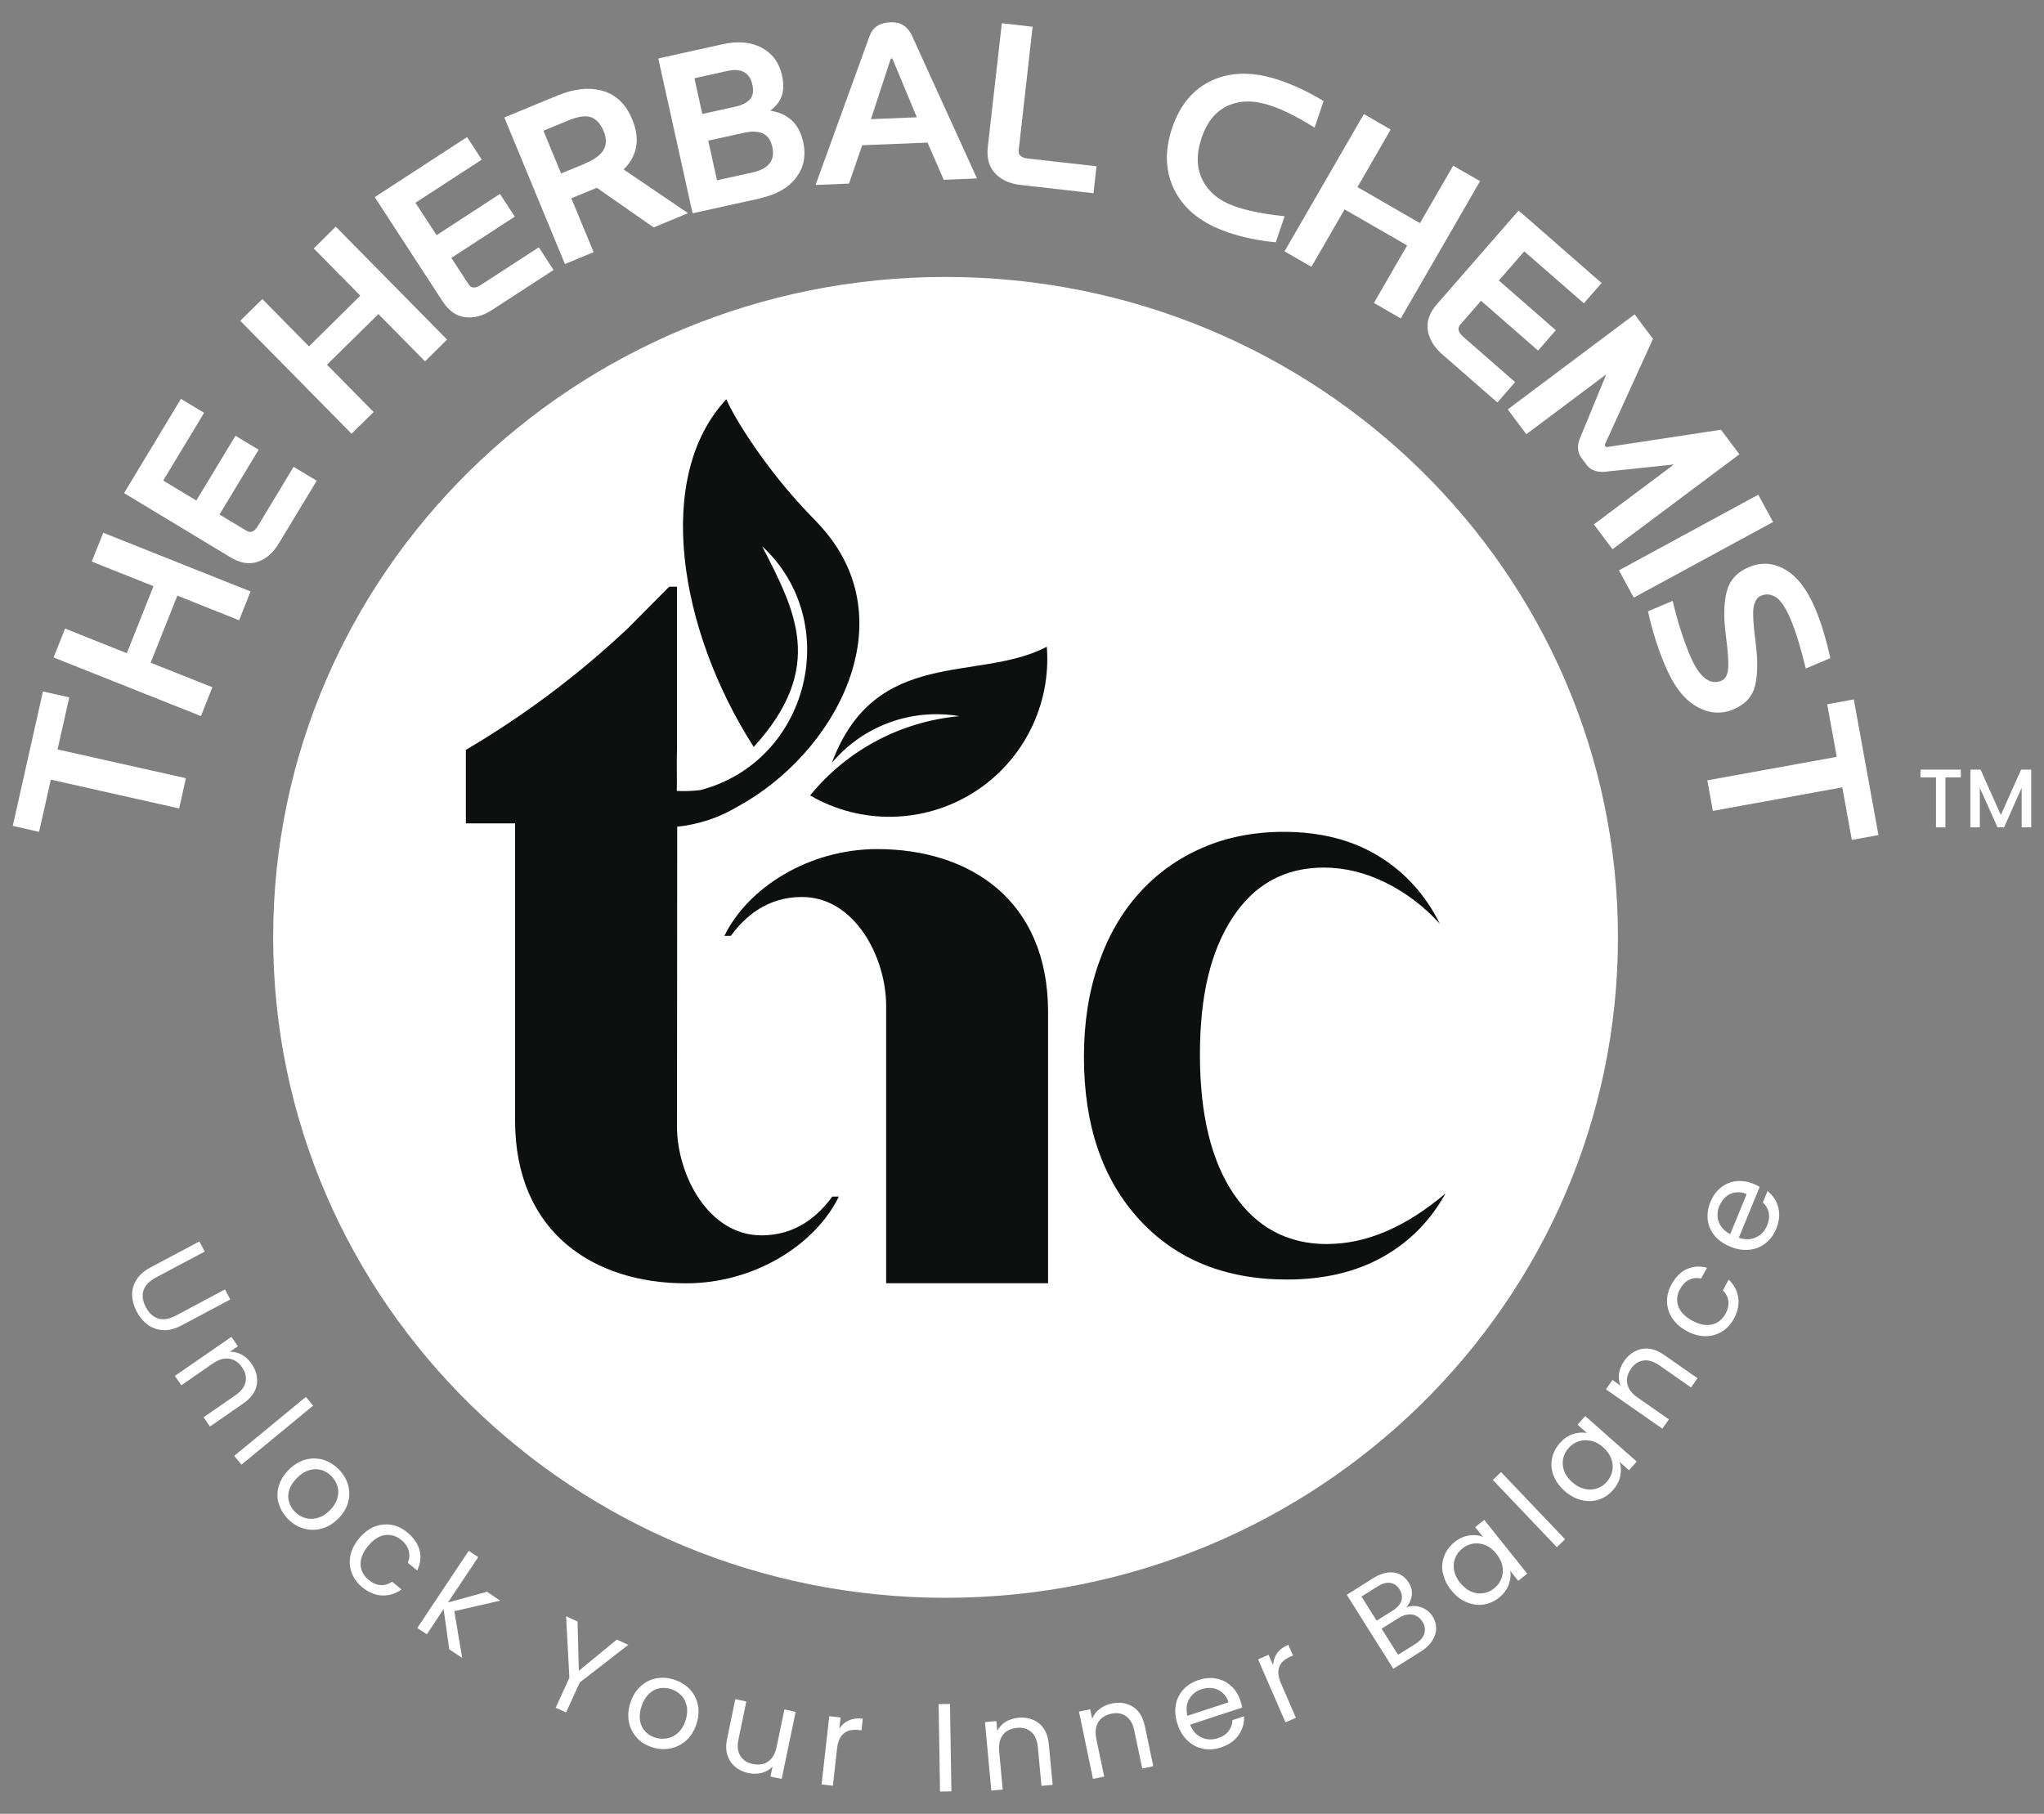<svg width="80" height="71" viewBox="0 0 80 71" fill="none" xmlns="http://www.w3.org/2000/svg">
<rect x="0" y="0" width="80" height="71" fill="#808080" stroke="none"/>
<path d="M63.325 36.693C63.325 50.97 51.544 62.545 37.008 62.545C22.472 62.545 10.691 50.97 10.691 36.693C10.691 22.416 22.472 10.841 37.008 10.841C51.544 10.841 63.325 22.416 63.325 36.693Z" fill="white"/>
<path fill-rule="evenodd" clip-rule="evenodd" d="M29.794 48.356C27.717 48.356 26.497 45.974 26.497 44.098L26.505 32.36C26.928 32.318 27.343 32.226 27.744 32.093H27.747C28.14 31.96 28.517 31.784 28.875 31.571C32.698 29.494 35.534 24.284 32.073 20.549C31.959 20.423 31.844 20.305 31.726 20.183C29.985 18.392 28.696 16.292 28.43 15.628C25.602 18.636 26.543 24.627 29.5 29.238C32.347 26.121 31.109 23.887 29.828 21.38C33.026 24.345 31.669 29.814 27.412 30.927C27.107 30.965 26.798 30.976 26.49 30.961C26.501 30.45 26.478 29.726 26.497 29.349V22.965H26.192L24.573 24.596C22.648 26.41 20.521 28.007 18.234 29.353V32.23H20.159V43.851C20.159 48.26 23.254 50.235 26.852 50.235C29.538 50.235 31.921 48.714 32.831 46.839H32.576C32.02 47.597 31.158 48.359 29.79 48.359" fill="#0E0F0F"/>
<path fill-rule="evenodd" clip-rule="evenodd" d="M34.333 33.237C31.646 33.237 29.264 34.758 28.353 36.633H28.604C29.161 35.874 30.026 35.112 31.39 35.112C33.468 35.112 34.683 37.494 34.683 39.369V50.231H41.021V39.621C41.021 35.211 37.93 33.237 34.333 33.237Z" fill="#0E0F0F"/>
<path fill-rule="evenodd" clip-rule="evenodd" d="M51.952 48.699C50.394 48.699 49.174 48.047 48.29 46.744C47.406 45.44 46.964 43.622 46.964 41.286C46.964 38.95 47.39 37.219 48.244 35.916C49.098 34.612 50.287 33.961 51.815 33.961C52.623 33.961 53.424 34.155 54.22 34.544C55.013 34.933 55.726 35.474 56.354 36.16C55.786 35.02 54.982 34.136 53.95 33.507C52.917 32.878 51.682 32.562 50.241 32.562C49.075 32.562 48.008 32.772 47.051 33.191C46.091 33.61 45.267 34.201 44.581 34.967C43.892 35.733 43.362 36.659 42.985 37.753C42.607 38.847 42.424 40.051 42.424 41.37C42.424 44.038 43.145 46.157 44.581 47.727C46.018 49.301 47.951 50.086 50.378 50.086C51.815 50.086 53.058 49.793 54.106 49.21C55.154 48.626 55.977 47.796 56.575 46.717C55.017 48.036 53.477 48.695 51.949 48.695" fill="#0E0F0F"/>
<path fill-rule="evenodd" clip-rule="evenodd" d="M37.55 28.034C35.263 28.24 33.156 29.357 31.707 31.137C33.693 32.291 36.155 32.246 38.099 31.026C40.042 29.806 41.148 27.604 40.972 25.317C38.285 26.723 34.268 25.283 32.557 29.864C33.777 28.408 35.679 27.714 37.55 28.034Z" fill="#0E0F0F"/>
<path d="M7.276 30.462L7.013 31.647L1.99 30.519L1.529 32.562L0.5 32.329L1.681 27.066L2.711 27.298L2.253 29.337L7.276 30.462Z" fill="white"/>
<path d="M9.807 23.152L9.358 24.28L6.941 23.316L5.897 25.942L8.313 26.902L7.864 28.031L2.097 25.736L2.547 24.604L4.963 25.569L6.008 22.946L3.591 21.982L4.041 20.854L9.807 23.152Z" fill="white"/>
<path d="M12.395 18.819L10.912 21.273C10.687 21.643 10.413 21.883 10.081 21.993C9.75 22.104 9.399 22.043 9.025 21.818L4.856 19.303L7.082 15.613L7.989 16.158L6.388 18.811L7.684 19.592L9.216 17.058L10.123 17.603L8.591 20.141L9.654 20.781C9.814 20.877 9.963 20.808 10.1 20.579L11.491 18.274L12.398 18.819H12.395Z" fill="white"/>
<path d="M17.498 13.293L16.636 14.146L14.811 12.294L12.798 14.276L14.624 16.128L13.759 16.978L9.403 12.557L10.268 11.707L12.093 13.559L14.102 11.574L12.28 9.725L13.141 8.872L17.498 13.293Z" fill="white"/>
<path d="M21.668 10.567L19.263 12.13C18.901 12.366 18.547 12.461 18.2 12.416C17.853 12.37 17.564 12.164 17.323 11.798L14.667 7.716L18.28 5.365L18.856 6.249L16.26 7.937L17.087 9.206L19.568 7.591L20.148 8.479L17.666 10.095L18.345 11.135C18.444 11.291 18.608 11.295 18.833 11.146L21.089 9.679L21.664 10.567H21.668Z" fill="white"/>
<path d="M26.935 8.342L25.582 8.902L23.36 7.351L22.361 7.762L23.234 9.87L22.11 10.335L19.739 4.599L21.805 3.745C22.476 3.467 23.074 3.406 23.596 3.559C24.118 3.711 24.503 4.085 24.747 4.679C25.064 5.445 24.949 6.097 24.408 6.634L26.931 8.345L26.935 8.342ZM22.899 6.398C23.261 6.249 23.501 6.07 23.623 5.868C23.741 5.662 23.745 5.418 23.627 5.136C23.509 4.851 23.345 4.671 23.139 4.591C22.929 4.511 22.621 4.557 22.209 4.729L21.268 5.117L21.961 6.79L22.903 6.402L22.899 6.398Z" fill="white"/>
<path d="M29.767 7.762L27.107 8.349L25.765 2.289L28.288 1.729C28.879 1.599 29.386 1.645 29.809 1.866C30.228 2.091 30.495 2.449 30.605 2.941C30.674 3.257 30.674 3.528 30.598 3.749C30.522 3.97 30.373 4.164 30.148 4.332C30.503 4.389 30.785 4.519 30.998 4.721C31.211 4.923 31.352 5.197 31.433 5.544C31.554 6.089 31.463 6.562 31.158 6.954C30.857 7.351 30.392 7.617 29.767 7.755M28.78 4.176C29.035 4.119 29.222 4.023 29.348 3.894C29.47 3.76 29.504 3.566 29.447 3.315C29.34 2.838 29.016 2.659 28.471 2.777L27.179 3.063L27.488 4.462L28.78 4.176ZM29.447 6.752C30.087 6.611 30.346 6.276 30.228 5.75C30.171 5.491 30.049 5.315 29.866 5.228C29.683 5.14 29.428 5.129 29.104 5.201L27.72 5.506L28.063 7.057L29.447 6.752Z" fill="white"/>
<path d="M38.243 6.985L36.936 7.038L36.303 5.582L33.746 5.685L33.228 7.187L31.92 7.24L34.036 1.405C34.161 1.066 34.436 0.887 34.855 0.872C35.24 0.856 35.514 1.024 35.682 1.371L38.239 6.985H38.243ZM35.884 4.591L34.954 2.358C34.935 2.308 34.916 2.282 34.897 2.286C34.878 2.286 34.859 2.312 34.84 2.366L34.089 4.664L35.884 4.591Z" fill="white"/>
<path d="M42.798 7.564L39.947 7.24C39.516 7.191 39.181 7.038 38.944 6.783C38.708 6.527 38.613 6.184 38.662 5.75L39.211 0.91L40.416 1.047L39.87 5.887C39.848 6.07 39.973 6.177 40.24 6.207L42.916 6.508L42.798 7.56V7.564Z" fill="white"/>
<path d="M48.034 9.084C47.059 8.753 46.376 8.219 45.991 7.484C45.606 6.748 45.568 5.921 45.877 5.01C46.186 4.092 46.719 3.466 47.466 3.135C48.217 2.8 49.094 2.803 50.092 3.143C50.645 3.329 51.217 3.6 51.803 3.954L51.453 4.995C50.797 4.587 50.229 4.301 49.753 4.141C49.109 3.92 48.545 3.92 48.068 4.133C47.588 4.347 47.241 4.77 47.028 5.399C46.815 6.035 46.83 6.592 47.074 7.064C47.322 7.541 47.752 7.88 48.366 8.09C48.873 8.261 49.509 8.387 50.279 8.463L49.932 9.484C49.25 9.42 48.617 9.286 48.034 9.088" fill="white"/>
<path d="M54.825 12.465L53.774 11.859L55.073 9.607L52.626 8.197L51.327 10.445L50.275 9.839L53.381 4.465L54.429 5.071L53.13 7.324L55.576 8.734L56.876 6.485L57.928 7.091L54.825 12.465Z" fill="white"/>
<path d="M58.606 15.754L56.445 13.868C56.121 13.582 55.931 13.269 55.881 12.922C55.832 12.579 55.95 12.24 56.236 11.912L59.437 8.242L62.684 11.078L61.991 11.874L59.658 9.839L58.664 10.979L60.893 12.926L60.2 13.723L57.966 11.775L57.151 12.709C57.029 12.85 57.071 13.006 57.273 13.185L59.3 14.958L58.606 15.754Z" fill="white"/>
<path d="M63.111 21.498L62.383 20.526L65.516 18.182L62.97 18.449C62.566 18.517 62.277 18.434 62.098 18.197L61.896 17.927C61.717 17.691 61.717 17.386 61.896 17.016L62.867 14.653L59.739 16.997L59.011 16.025L63.977 12.305L64.697 13.266L62.826 17.37C62.81 17.408 62.81 17.439 62.829 17.466C62.848 17.492 62.879 17.5 62.921 17.496L67.357 16.822L68.078 17.782L63.108 21.502L63.111 21.498Z" fill="white"/>
<path d="M68.816 19.365L63.364 22.325L63.944 23.394L69.397 20.433L68.816 19.365Z" fill="white"/>
<path d="M65.177 26.071C64.891 25.397 64.666 24.684 64.502 23.929L65.466 23.521C65.665 24.349 65.893 25.065 66.149 25.667C66.507 26.513 66.919 26.837 67.383 26.643C67.525 26.586 67.608 26.437 67.635 26.205C67.662 25.972 67.635 25.515 67.544 24.84C67.456 24.162 67.467 23.602 67.582 23.159C67.696 22.717 67.982 22.397 68.443 22.203C68.927 21.997 69.403 22.027 69.868 22.294C70.337 22.561 70.73 23.072 71.046 23.823C71.275 24.36 71.469 25.008 71.637 25.762L70.677 26.17C70.475 25.343 70.276 24.695 70.078 24.23C69.888 23.784 69.701 23.502 69.506 23.377C69.316 23.255 69.118 23.236 68.923 23.32C68.778 23.381 68.683 23.525 68.637 23.75C68.596 23.975 68.618 24.436 68.71 25.126C68.801 25.816 68.797 26.38 68.698 26.814C68.599 27.253 68.317 27.565 67.86 27.763C67.376 27.969 66.892 27.935 66.404 27.657C65.916 27.382 65.508 26.856 65.181 26.075" fill="white"/>
<path d="M67.041 31.742L66.823 30.546L71.889 29.627L71.515 27.569L72.556 27.378L73.52 32.688L72.479 32.878L72.106 30.82L67.041 31.742Z" fill="white"/>
<path d="M8.016 48.988L6.106 50.006C5.835 50.151 5.672 50.322 5.614 50.52C5.553 50.722 5.588 50.94 5.71 51.172C5.832 51.405 5.996 51.549 6.194 51.614C6.392 51.675 6.628 51.637 6.895 51.492L8.804 50.475L9.014 50.867L7.108 51.881C6.857 52.014 6.617 52.079 6.392 52.068C6.167 52.056 5.965 51.988 5.79 51.862C5.614 51.732 5.47 51.565 5.355 51.351C5.241 51.138 5.18 50.921 5.172 50.707C5.165 50.49 5.222 50.288 5.34 50.097C5.458 49.907 5.645 49.743 5.896 49.609L7.802 48.596L8.012 48.988H8.016Z" fill="white"/>
<path d="M10.052 54.199C10.006 54.477 9.827 54.724 9.522 54.938L8.218 55.841L7.967 55.479L9.217 54.614C9.438 54.462 9.568 54.29 9.61 54.096C9.651 53.905 9.606 53.715 9.472 53.52C9.339 53.326 9.171 53.215 8.969 53.185C8.767 53.154 8.554 53.219 8.321 53.379L7.098 54.225L6.843 53.859L9.057 52.331L9.312 52.697L8.996 52.914C9.16 52.91 9.316 52.949 9.465 53.029C9.613 53.112 9.739 53.227 9.842 53.379C10.029 53.65 10.097 53.924 10.052 54.202" fill="white"/>
<path d="M11.972 54.68L9.168 56.989L9.451 57.333L12.255 55.024L11.972 54.68Z" fill="white"/>
<path d="M10.901 58.837C10.84 58.612 10.844 58.383 10.916 58.151C10.989 57.918 11.122 57.708 11.32 57.514C11.518 57.323 11.732 57.198 11.968 57.133C12.204 57.072 12.433 57.076 12.658 57.144C12.883 57.213 13.085 57.339 13.264 57.522C13.443 57.705 13.561 57.91 13.626 58.135C13.687 58.364 13.687 58.593 13.622 58.821C13.553 59.054 13.42 59.267 13.222 59.462C13.024 59.656 12.806 59.782 12.566 59.843C12.33 59.904 12.098 59.896 11.869 59.827C11.64 59.759 11.438 59.633 11.259 59.446C11.084 59.267 10.966 59.061 10.905 58.837M11.934 59.416C12.086 59.465 12.246 59.465 12.414 59.423C12.582 59.382 12.745 59.282 12.898 59.134C13.05 58.985 13.153 58.825 13.203 58.657C13.252 58.493 13.252 58.333 13.21 58.185C13.168 58.036 13.088 57.903 12.978 57.788C12.864 57.67 12.73 57.59 12.585 57.544C12.437 57.499 12.28 57.499 12.117 57.544C11.953 57.59 11.793 57.689 11.636 57.842C11.48 57.994 11.373 58.154 11.324 58.314C11.271 58.478 11.267 58.631 11.309 58.779C11.351 58.928 11.427 59.058 11.537 59.172C11.648 59.286 11.781 59.37 11.934 59.416Z" fill="white"/>
<path d="M14.648 59.767C14.865 59.676 15.086 59.653 15.311 59.687C15.536 59.725 15.749 59.824 15.944 59.988C16.199 60.198 16.359 60.434 16.424 60.693C16.489 60.952 16.454 61.215 16.329 61.478L15.959 61.173C16.028 61.017 16.039 60.861 15.997 60.705C15.955 60.548 15.86 60.407 15.707 60.282C15.509 60.121 15.296 60.057 15.063 60.091C14.831 60.125 14.614 60.266 14.408 60.514C14.202 60.766 14.103 61.006 14.114 61.242C14.122 61.478 14.225 61.676 14.423 61.84C14.576 61.966 14.732 62.035 14.888 62.046C15.048 62.058 15.201 62.016 15.345 61.913L15.715 62.218C15.486 62.385 15.235 62.462 14.96 62.454C14.686 62.446 14.427 62.336 14.179 62.13C13.981 61.97 13.844 61.779 13.764 61.566C13.684 61.352 13.668 61.128 13.714 60.895C13.76 60.663 13.874 60.438 14.053 60.221C14.229 60.007 14.427 59.855 14.644 59.763" fill="white"/>
<path d="M17.583 64.562L17.362 62.987L16.706 63.975L16.332 63.727L18.345 60.705L18.718 60.952L17.533 62.728L19.058 62.309L19.576 62.656L17.781 63.068L18.09 64.897L17.583 64.562Z" fill="white"/>
<path d="M24.591 64.386L22.693 65.857L22.156 67.031L21.748 66.848L22.285 65.674L22.156 63.269L22.605 63.475L22.655 65.403L24.141 64.18L24.591 64.386Z" fill="white"/>
<path d="M24.916 68.007C24.756 67.835 24.656 67.629 24.611 67.393C24.569 67.157 24.588 66.905 24.675 66.642C24.763 66.383 24.893 66.169 25.076 66.006C25.255 65.842 25.461 65.739 25.693 65.697C25.926 65.655 26.162 65.674 26.402 65.754C26.642 65.834 26.844 65.96 27.004 66.131C27.164 66.303 27.267 66.509 27.317 66.745C27.362 66.981 27.343 67.233 27.256 67.496C27.168 67.759 27.035 67.972 26.852 68.136C26.669 68.296 26.459 68.399 26.227 68.445C25.99 68.487 25.754 68.472 25.51 68.391C25.27 68.311 25.072 68.186 24.916 68.014M26.101 68.048C26.257 68.022 26.402 67.949 26.532 67.835C26.661 67.721 26.76 67.561 26.829 67.355C26.897 67.149 26.913 66.962 26.878 66.791C26.844 66.623 26.776 66.478 26.665 66.368C26.558 66.253 26.429 66.173 26.276 66.124C26.12 66.07 25.968 66.059 25.815 66.086C25.663 66.112 25.525 66.185 25.4 66.303C25.274 66.421 25.179 66.581 25.11 66.787C25.041 66.996 25.022 67.183 25.049 67.351C25.079 67.519 25.144 67.66 25.247 67.77C25.35 67.885 25.48 67.965 25.632 68.014C25.785 68.064 25.937 68.075 26.097 68.048" fill="white"/>
<path d="M31.143 67L30.594 69.634L30.156 69.542L30.236 69.153C30.125 69.272 29.988 69.352 29.82 69.397C29.656 69.439 29.485 69.443 29.306 69.409C29.1 69.367 28.925 69.287 28.78 69.165C28.635 69.047 28.532 68.89 28.471 68.704C28.41 68.513 28.406 68.296 28.46 68.056L28.78 66.512L29.21 66.604L28.902 68.09C28.848 68.349 28.871 68.563 28.974 68.73C29.077 68.898 29.241 69.005 29.47 69.05C29.706 69.1 29.904 69.066 30.068 68.951C30.232 68.837 30.343 68.639 30.4 68.365L30.701 66.916L31.139 67.008L31.143 67Z" fill="white"/>
<path d="M33.223 67.344C33.38 67.275 33.559 67.252 33.768 67.275L33.719 67.732L33.601 67.721C33.102 67.664 32.823 67.908 32.762 68.445L32.598 69.901L32.156 69.851L32.457 67.18L32.899 67.229L32.85 67.664C32.945 67.519 33.071 67.412 33.223 67.344Z" fill="white"/>
<path d="M37.182 66.7L36.737 66.707L36.791 70.129L37.237 70.122L37.182 66.7Z" fill="white"/>
<path d="M40.67 67.465C40.891 67.644 41.017 67.919 41.051 68.288L41.2 69.866L40.762 69.908L40.621 68.391C40.594 68.125 40.51 67.927 40.362 67.797C40.213 67.667 40.026 67.614 39.794 67.637C39.561 67.66 39.378 67.747 39.256 67.907C39.131 68.067 39.081 68.285 39.108 68.567L39.245 70.049L38.799 70.091L38.551 67.412L38.997 67.37L39.032 67.751C39.108 67.606 39.214 67.488 39.359 67.4C39.504 67.313 39.668 67.26 39.851 67.24C40.179 67.21 40.449 67.286 40.67 67.462" fill="white"/>
<path d="M44.341 66.81C44.581 66.962 44.737 67.221 44.813 67.587L45.138 69.138L44.707 69.23L44.394 67.74C44.341 67.477 44.23 67.29 44.07 67.179C43.91 67.065 43.716 67.034 43.487 67.084C43.258 67.134 43.087 67.244 42.984 67.416C42.877 67.587 42.855 67.812 42.912 68.086L43.217 69.542L42.778 69.634L42.23 67L42.668 66.909L42.748 67.282C42.805 67.13 42.9 67 43.038 66.897C43.171 66.794 43.327 66.722 43.506 66.684C43.826 66.615 44.105 66.661 44.345 66.814" fill="white"/>
<path d="M48.621 66.84L46.579 67.511C46.678 67.759 46.83 67.927 47.032 68.014C47.234 68.106 47.448 68.113 47.672 68.037C47.855 67.976 47.996 67.885 48.088 67.759C48.183 67.633 48.233 67.492 48.233 67.332L48.69 67.183C48.702 67.45 48.633 67.698 48.477 67.919C48.324 68.14 48.092 68.3 47.787 68.403C47.543 68.483 47.31 68.502 47.082 68.453C46.853 68.407 46.655 68.3 46.48 68.136C46.304 67.972 46.175 67.759 46.087 67.492C45.999 67.229 45.977 66.978 46.018 66.745C46.056 66.513 46.156 66.311 46.312 66.139C46.468 65.968 46.67 65.842 46.918 65.762C47.162 65.682 47.391 65.663 47.615 65.709C47.836 65.75 48.027 65.85 48.191 66.002C48.355 66.154 48.473 66.345 48.549 66.577C48.576 66.657 48.599 66.745 48.618 66.837M47.84 66.254C47.73 66.162 47.604 66.105 47.463 66.082C47.322 66.063 47.173 66.074 47.025 66.124C46.811 66.196 46.651 66.322 46.544 66.509C46.438 66.696 46.415 66.913 46.472 67.164L48.084 66.635C48.031 66.475 47.951 66.345 47.84 66.254Z" fill="white"/>
<path d="M49.986 64.71C50.085 64.573 50.229 64.466 50.424 64.382L50.607 64.805L50.5 64.851C50.039 65.049 49.921 65.4 50.138 65.899L50.721 67.241L50.313 67.42L49.239 64.954L49.65 64.775L49.825 65.175C49.837 65.004 49.89 64.847 49.989 64.71" fill="white"/>
<path d="M55.421 62.869C55.55 62.884 55.676 62.926 55.79 62.995C55.905 63.063 56 63.159 56.072 63.273C56.164 63.422 56.21 63.578 56.21 63.742C56.21 63.906 56.156 64.066 56.057 64.226C55.958 64.382 55.809 64.523 55.615 64.645L54.533 65.323L52.711 62.427L53.748 61.775C53.946 61.653 54.133 61.577 54.312 61.558C54.491 61.535 54.651 61.558 54.788 61.627C54.925 61.695 55.04 61.798 55.127 61.935C55.238 62.107 55.28 62.278 55.257 62.45C55.234 62.621 55.162 62.778 55.04 62.922C55.158 62.873 55.28 62.854 55.409 62.869M53.881 63.441L54.517 63.041C54.693 62.93 54.807 62.8 54.849 62.656C54.895 62.511 54.868 62.366 54.777 62.217C54.685 62.069 54.563 61.985 54.415 61.962C54.266 61.939 54.098 61.985 53.915 62.103L53.286 62.495L53.877 63.433L53.881 63.441ZM55.745 63.944C55.794 63.788 55.768 63.631 55.669 63.475C55.566 63.315 55.432 63.223 55.264 63.2C55.097 63.178 54.918 63.223 54.731 63.342L54.075 63.753L54.719 64.775L55.39 64.355C55.577 64.237 55.699 64.1 55.748 63.944" fill="white"/>
<path d="M56.468 61.573C56.426 61.34 56.445 61.119 56.525 60.91C56.605 60.7 56.739 60.517 56.925 60.368C57.108 60.22 57.303 60.132 57.501 60.105C57.699 60.075 57.878 60.094 58.042 60.163L57.737 59.778L58.092 59.496L59.773 61.599L59.422 61.882L59.109 61.489C59.14 61.668 59.117 61.851 59.045 62.041C58.972 62.232 58.846 62.4 58.663 62.545C58.477 62.693 58.271 62.781 58.046 62.811C57.821 62.842 57.6 62.804 57.379 62.709C57.158 62.613 56.964 62.457 56.796 62.243C56.624 62.03 56.518 61.805 56.476 61.573M58.145 60.486C57.989 60.422 57.829 60.399 57.669 60.422C57.509 60.448 57.364 60.509 57.234 60.616C57.105 60.719 57.009 60.845 56.952 60.993C56.895 61.138 56.88 61.298 56.91 61.466C56.941 61.634 57.021 61.798 57.147 61.958C57.276 62.118 57.417 62.232 57.577 62.301C57.737 62.369 57.894 62.392 58.05 62.365C58.206 62.343 58.351 62.278 58.48 62.175C58.61 62.072 58.705 61.942 58.763 61.794C58.82 61.645 58.835 61.485 58.804 61.314C58.774 61.146 58.694 60.978 58.568 60.822C58.442 60.662 58.298 60.551 58.141 60.483" fill="white"/>
<path d="M58.75 57.624L58.427 57.931L60.932 60.562L61.255 60.254L58.75 57.624Z" fill="white"/>
<path d="M60.802 57.758C60.718 57.537 60.699 57.316 60.745 57.095C60.787 56.874 60.889 56.672 61.046 56.493C61.202 56.318 61.373 56.196 61.568 56.135C61.758 56.074 61.941 56.059 62.113 56.097L61.743 55.769L62.044 55.43L64.06 57.213L63.759 57.553L63.386 57.221C63.447 57.392 63.455 57.575 63.416 57.774C63.378 57.972 63.283 58.158 63.127 58.334C62.967 58.513 62.78 58.635 62.566 58.703C62.349 58.772 62.124 58.776 61.892 58.719C61.659 58.662 61.442 58.544 61.236 58.361C61.031 58.178 60.886 57.976 60.806 57.755M62.265 56.402C62.098 56.363 61.938 56.367 61.785 56.421C61.633 56.47 61.503 56.558 61.393 56.684C61.282 56.809 61.21 56.95 61.179 57.103C61.149 57.259 61.16 57.415 61.217 57.575C61.274 57.736 61.381 57.884 61.534 58.017C61.686 58.155 61.85 58.242 62.018 58.281C62.185 58.319 62.345 58.315 62.498 58.265C62.65 58.216 62.78 58.128 62.89 58.002C63.001 57.877 63.073 57.736 63.104 57.579C63.134 57.423 63.123 57.263 63.062 57.099C63.001 56.935 62.898 56.79 62.746 56.653C62.593 56.516 62.433 56.432 62.265 56.394" fill="white"/>
<path d="M64.262 52.803C64.54 52.75 64.834 52.83 65.139 53.043L66.439 53.95L66.187 54.312L64.941 53.443C64.72 53.291 64.514 53.226 64.32 53.257C64.125 53.287 63.961 53.394 63.832 53.584C63.698 53.779 63.649 53.973 63.691 54.171C63.733 54.37 63.866 54.549 64.098 54.709L65.318 55.559L65.063 55.925L62.856 54.385L63.111 54.019L63.424 54.24C63.363 54.087 63.344 53.931 63.367 53.764C63.393 53.596 63.458 53.436 63.561 53.287C63.748 53.02 63.98 52.856 64.258 52.803" fill="white"/>
<path d="M65.448 51.596C65.319 51.397 65.25 51.184 65.246 50.959C65.239 50.73 65.3 50.502 65.418 50.281C65.578 49.991 65.776 49.789 66.02 49.678C66.264 49.568 66.527 49.549 66.809 49.625L66.58 50.048C66.416 50.01 66.26 50.025 66.111 50.098C65.966 50.17 65.845 50.292 65.753 50.464C65.631 50.688 65.608 50.91 65.688 51.13C65.764 51.352 65.948 51.538 66.23 51.695C66.515 51.851 66.771 51.9 67.003 51.847C67.232 51.794 67.407 51.653 67.533 51.432C67.628 51.26 67.662 51.092 67.647 50.936C67.628 50.776 67.56 50.635 67.43 50.513L67.659 50.09C67.865 50.284 67.99 50.517 68.032 50.784C68.074 51.05 68.017 51.329 67.865 51.615C67.743 51.839 67.586 52.011 67.388 52.129C67.194 52.247 66.977 52.308 66.74 52.304C66.504 52.304 66.26 52.236 66.012 52.099C65.768 51.965 65.582 51.801 65.452 51.603" fill="white"/>
<path d="M68.871 46.461L68.055 48.451C68.307 48.535 68.531 48.531 68.734 48.432C68.936 48.336 69.08 48.176 69.168 47.959C69.24 47.78 69.259 47.616 69.225 47.46C69.191 47.307 69.115 47.178 68.996 47.071L69.179 46.625C69.393 46.789 69.534 47.002 69.599 47.262C69.667 47.525 69.641 47.803 69.519 48.1C69.423 48.336 69.282 48.527 69.099 48.668C68.916 48.813 68.707 48.897 68.467 48.919C68.227 48.946 67.979 48.908 67.724 48.801C67.464 48.695 67.262 48.554 67.11 48.371C66.957 48.188 66.87 47.982 66.839 47.753C66.813 47.525 66.847 47.288 66.946 47.048C67.041 46.812 67.178 46.625 67.358 46.484C67.533 46.343 67.735 46.263 67.956 46.236C68.177 46.214 68.398 46.248 68.627 46.339C68.707 46.373 68.787 46.412 68.871 46.457M67.914 46.675C67.773 46.697 67.647 46.758 67.54 46.854C67.434 46.949 67.35 47.071 67.289 47.216C67.205 47.425 67.198 47.631 67.27 47.83C67.342 48.032 67.495 48.191 67.72 48.31L68.364 46.739C68.207 46.675 68.055 46.656 67.914 46.678" fill="white"/>
<path d="M76.744 30.127V30.432H76.142V32.387H75.772V30.432H75.166V30.127H76.744Z" fill="white"/>
<path d="M79.5 30.127V32.387H79.126V30.84L78.437 32.387H78.181L77.488 30.84V32.387H77.118V30.127H77.518L78.311 31.903L79.104 30.127H79.5Z" fill="white"/>
</svg>
